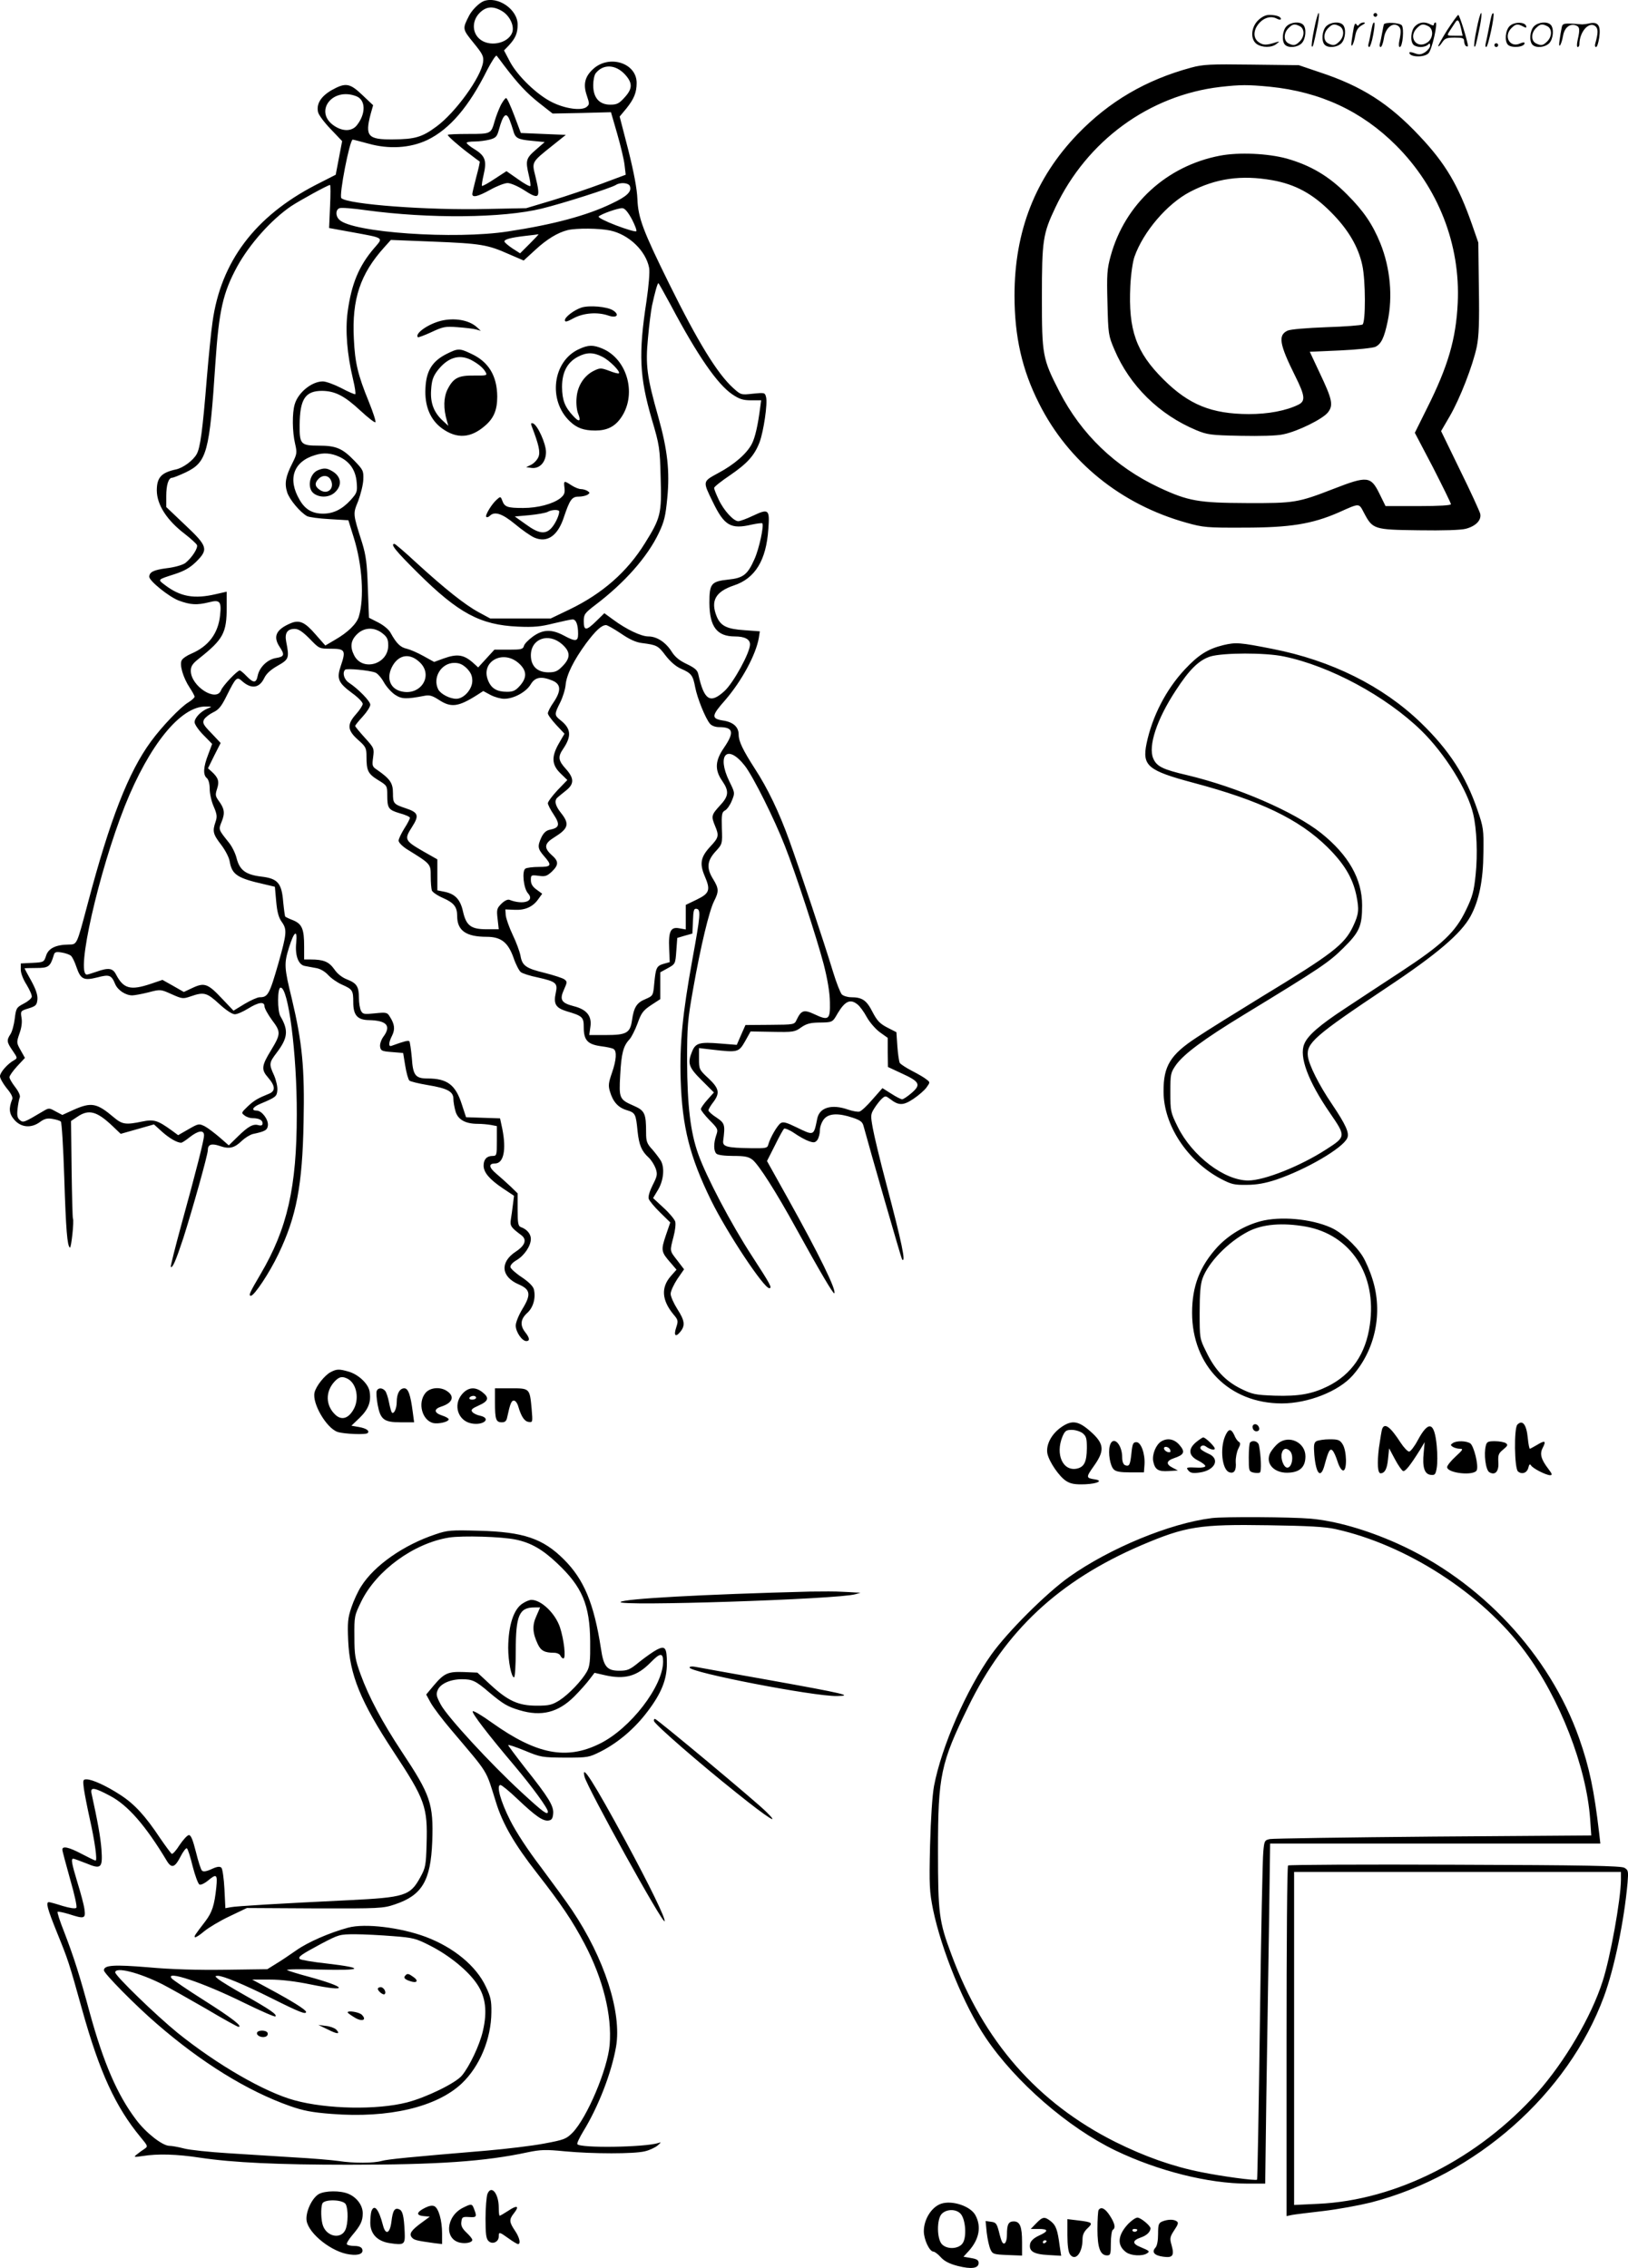 <svg version="1.0" xmlns="http://www.w3.org/2000/svg"
  viewBox="0 0 861.737 1200.549"
 preserveAspectRatio="xMidYMid meet">
<g transform="translate(-1,1200.903) scale(0.1,-0.1)"
fill="#000000" stroke="none">
<path d="M2570 12003 c-23 -9 -60 -45 -76 -75 -37 -72 -37 -72 22 -145 49 -60
55 -72 51 -103 -11 -80 -146 -267 -247 -341 -77 -57 -114 -67 -232 -68 -131
-1 -147 17 -116 135 l13 46 -57 54 c-67 64 -89 67 -164 25 -56 -33 -81 -73
-70 -117 4 -15 34 -55 67 -89 l60 -63 -17 -89 -17 -89 -106 -54 c-321 -166
-502 -406 -546 -725 -8 -55 -21 -188 -30 -295 -23 -284 -35 -371 -54 -405 -19
-34 -72 -73 -110 -81 -78 -17 -101 -43 -101 -112 1 -75 52 -156 149 -230 31
-24 59 -50 63 -57 9 -15 -27 -70 -62 -97 -15 -10 -55 -22 -99 -27 -68 -9 -90
-20 -91 -45 0 -22 104 -106 156 -126 62 -23 96 -25 161 -9 57 15 66 4 58 -69
-10 -96 -61 -164 -152 -203 -22 -9 -46 -25 -51 -35 -13 -23 7 -92 42 -145 14
-21 26 -43 26 -48 0 -5 -15 -19 -33 -30 -43 -26 -141 -129 -198 -207 -119
-162 -217 -413 -334 -856 -60 -225 -56 -218 -102 -219 -68 -1 -107 -20 -119
-59 -11 -34 -13 -35 -73 -38 l-61 -3 0 -33 c0 -19 13 -52 31 -80 16 -27 29
-55 27 -64 -2 -9 -21 -25 -43 -36 -38 -20 -40 -24 -47 -80 -4 -32 -14 -69 -23
-82 -21 -32 -19 -42 12 -87 26 -38 26 -39 8 -50 -35 -19 -75 -65 -75 -85 0
-11 16 -39 35 -63 23 -27 34 -48 30 -58 -20 -50 -17 -78 12 -111 36 -40 89
-44 135 -10 23 17 39 21 66 16 19 -3 39 -9 44 -14 5 -5 13 -137 18 -292 9
-283 16 -366 30 -375 7 -5 23 142 16 154 -2 3 -5 121 -7 261 l-3 255 33 22
c61 42 104 30 188 -50 l42 -40 88 25 88 25 43 -39 c38 -34 79 -58 101 -58 5 0
25 13 46 30 45 35 75 39 75 9 0 -25 -42 -190 -120 -473 -33 -121 -58 -221 -56
-223 9 -9 27 33 66 151 48 150 130 442 130 466 0 31 19 38 63 23 51 -18 78
-11 117 27 17 16 43 32 58 36 66 14 77 21 80 45 4 31 -32 79 -59 79 -31 0 -22
19 19 36 83 35 87 39 90 71 2 18 -6 53 -17 79 -28 61 -27 67 14 121 59 78 63
118 19 193 -16 28 -16 150 1 151 41 4 87 -349 86 -671 0 -385 -50 -605 -192
-846 -57 -97 -65 -114 -51 -114 18 0 99 122 146 221 95 198 127 363 133 700 6
286 -7 418 -62 650 -41 168 -42 186 -15 273 27 86 45 98 38 25 -7 -67 11 -116
44 -123 13 -3 39 -7 59 -11 22 -3 47 -17 65 -36 16 -18 49 -41 74 -52 56 -25
60 -30 60 -94 0 -68 22 -93 83 -94 94 -2 119 -30 77 -87 -12 -16 -20 -40 -18
-53 3 -22 9 -25 62 -29 l60 -5 11 -67 c6 -38 16 -73 22 -79 5 -5 50 -16 98
-24 103 -17 135 -34 135 -73 0 -15 5 -44 11 -65 12 -44 52 -67 117 -67 22 0
54 -3 71 -6 l31 -6 0 -79 c0 -76 -1 -79 -23 -79 -30 0 -47 -18 -47 -51 0 -36
30 -72 101 -120 l60 -40 -6 -47 c-3 -26 -8 -61 -11 -79 -5 -33 1 -42 55 -82
31 -23 22 -54 -28 -87 -86 -56 -79 -134 15 -174 62 -27 66 -54 20 -129 -20
-33 -36 -72 -36 -89 0 -33 33 -82 56 -82 20 0 18 17 -6 47 -28 36 -25 69 10
101 33 29 47 81 36 126 -4 16 -27 39 -64 64 -31 20 -58 45 -60 53 -2 10 11 25
32 37 42 25 76 76 76 113 0 26 -21 51 -52 62 -15 5 -18 20 -18 93 l0 86 -38
37 c-21 20 -55 50 -76 68 -38 32 -41 53 -6 53 46 0 61 72 39 183 l-12 56 -90
3 -90 3 -22 67 c-33 104 -77 138 -181 138 -65 0 -78 16 -84 109 -4 44 -10 84
-13 88 -6 6 -28 0 -94 -24 -18 -7 -16 18 3 55 16 33 13 60 -13 100 -13 22 -19
23 -78 17 -57 -6 -64 -5 -74 13 -6 12 -11 42 -11 67 0 61 -11 79 -62 99 -28
11 -52 30 -69 55 -28 39 -56 51 -125 51 l-34 0 0 69 c0 92 -11 118 -57 138
-21 8 -40 17 -43 20 -2 2 -7 38 -11 79 -8 99 -29 123 -118 133 -80 10 -112 34
-128 95 -6 26 -24 63 -40 83 -58 73 -57 69 -39 114 18 45 14 68 -17 110 -17
24 -18 31 -8 62 13 39 7 59 -28 91 l-20 18 33 67 34 67 -49 52 c-43 44 -48 54
-39 72 6 11 28 28 48 38 30 14 44 31 73 90 48 96 53 101 81 75 49 -43 91 -37
117 17 11 23 34 44 71 65 60 34 62 41 45 127 -9 46 6 68 45 68 20 0 41 -14 79
-52 51 -53 51 -53 113 -53 75 0 80 -9 52 -91 -23 -68 -14 -89 60 -144 31 -22
56 -48 56 -57 0 -8 -16 -33 -35 -54 -49 -55 -47 -85 10 -136 42 -37 45 -44 45
-89 0 -75 8 -91 61 -124 48 -29 49 -31 49 -79 0 -71 6 -79 66 -97 30 -8 54
-19 54 -24 0 -5 -13 -31 -30 -57 -16 -26 -30 -55 -30 -64 0 -10 20 -30 45 -46
126 -78 125 -77 125 -142 0 -33 3 -67 6 -76 4 -9 30 -27 60 -40 57 -25 74 -47
74 -95 0 -77 47 -110 156 -110 76 0 113 -29 142 -110 12 -36 30 -70 39 -77 9
-7 49 -20 89 -28 98 -22 107 -30 96 -81 -13 -59 -1 -80 57 -98 85 -25 91 -31
91 -85 0 -68 20 -90 90 -100 31 -4 61 -10 68 -15 18 -11 15 -58 -9 -127 -18
-52 -20 -67 -10 -99 16 -54 44 -85 90 -98 44 -14 47 -19 56 -112 8 -73 21
-104 59 -139 14 -13 30 -39 37 -58 10 -30 8 -40 -16 -87 -16 -32 -25 -61 -21
-73 3 -10 30 -43 60 -72 l54 -53 -24 -70 c-26 -78 -25 -86 28 -146 l29 -34
-30 -34 c-53 -60 -48 -128 14 -203 24 -28 26 -34 15 -67 -15 -44 -5 -57 21
-25 27 33 24 59 -16 121 -19 30 -35 66 -35 80 0 14 16 49 35 78 l36 52 -36 47
c-41 53 -40 47 -20 125 9 33 13 69 9 81 -4 12 -31 45 -62 73 l-55 51 27 45
c28 48 35 113 15 151 -7 12 -27 39 -45 60 -30 32 -34 44 -34 91 0 100 -7 116
-64 141 -78 34 -80 39 -73 163 6 114 16 154 49 189 11 12 30 50 43 85 19 54
29 68 71 96 l49 32 0 71 0 71 40 22 c40 22 40 23 45 92 l5 68 40 12 40 11 3
67 c2 57 5 67 20 64 22 -5 20 -33 -23 -268 -52 -287 -68 -449 -62 -635 8 -252
48 -409 161 -640 84 -171 279 -465 308 -465 17 0 6 20 -92 171 -109 167 -242
420 -284 539 -41 114 -58 256 -59 490 0 187 3 221 32 384 40 227 85 414 111
465 26 51 25 67 -5 116 -36 58 -33 96 12 146 37 40 37 41 34 124 -2 74 0 85
17 94 11 6 27 29 36 52 17 41 16 42 -14 103 -68 141 -9 199 83 81 44 -57 157
-283 212 -425 56 -141 169 -488 205 -625 20 -78 32 -148 33 -200 2 -94 -6
-101 -84 -64 -54 25 -68 20 -92 -30 -12 -26 -12 -26 -141 -27 l-130 -1 -23
-52 -23 -53 -88 7 c-108 9 -130 3 -148 -41 -26 -63 -20 -84 51 -154 l64 -64
-34 -38 c-19 -21 -35 -44 -35 -50 0 -7 21 -33 46 -59 45 -45 46 -49 35 -80
-14 -42 -14 -82 1 -97 7 -7 42 -12 89 -12 61 0 81 -4 102 -20 33 -26 125 -170
232 -365 126 -229 196 -347 201 -342 14 13 -80 205 -245 501 l-111 199 41 81
c22 45 44 85 49 90 4 4 29 -6 54 -23 26 -18 60 -37 78 -43 26 -9 33 -8 45 7 7
11 13 33 13 51 0 17 9 43 21 58 25 32 77 34 154 8 41 -14 51 -22 57 -47 28
-105 199 -699 203 -703 22 -22 -2 92 -83 398 -33 124 -65 257 -72 297 -12 67
-12 73 8 105 12 19 30 42 40 51 18 16 20 16 44 -2 45 -35 69 -35 123 1 27 18
58 45 69 60 20 28 20 28 0 43 -10 9 -45 29 -76 45 -31 16 -60 35 -65 42 -4 7
-10 47 -13 88 l-5 75 -49 25 c-40 21 -54 37 -78 83 -31 61 -54 77 -113 77 -18
0 -41 7 -49 15 -8 9 -29 62 -46 118 -48 158 -178 547 -232 697 -54 150 -115
277 -183 381 -63 98 -85 144 -85 179 0 41 -29 67 -84 75 -62 10 -60 26 12 107
88 102 164 242 179 332 l5 33 -81 6 c-93 6 -126 22 -147 72 -34 83 -7 132 91
165 112 37 171 133 182 298 8 105 2 110 -81 71 -33 -16 -69 -29 -78 -29 -25 0
-78 58 -104 115 -13 27 -24 55 -24 61 0 6 38 36 84 67 92 63 130 105 157 176
21 57 43 205 34 238 -6 24 -8 24 -69 18 -63 -7 -64 -7 -105 30 -84 76 -187
244 -340 554 -137 278 -163 346 -167 446 -2 53 -18 139 -48 259 l-46 178 35
42 c41 51 55 85 55 136 0 107 -148 152 -232 72 -42 -39 -52 -80 -32 -138 15
-45 15 -48 -2 -62 -28 -20 -111 -9 -180 25 -79 38 -183 138 -224 214 l-32 61
25 26 c36 39 47 65 47 111 0 80 -104 152 -180 124z m98 -53 c41 -25 66 -79 53
-114 -23 -59 -125 -78 -175 -31 -38 35 -37 96 3 136 35 35 72 37 119 9z m12
-290 c73 -96 118 -144 185 -197 l70 -55 155 3 154 4 33 -114 c18 -63 36 -137
39 -166 l6 -51 -126 -47 c-70 -26 -188 -66 -264 -89 l-137 -41 -205 -4 c-313
-8 -737 24 -773 57 -14 12 44 310 60 310 4 0 41 -10 82 -21 110 -31 222 -24
313 19 118 57 220 176 317 371 24 46 46 80 50 75 4 -5 23 -29 41 -54z m638
-45 c41 -45 41 -75 -2 -122 -29 -32 -40 -38 -76 -38 -58 0 -90 37 -90 103 0
26 6 54 13 63 39 50 105 48 155 -6z m-1423 -115 c51 -19 53 -92 4 -154 -26
-33 -74 -34 -120 -3 -109 73 -12 206 116 157z m1449 -476 c11 -29 -14 -54 -97
-93 -130 -63 -310 -111 -547 -147 -281 -44 -827 -6 -894 62 -21 20 -20 53 1
61 9 4 73 -1 142 -11 332 -45 721 -42 929 9 111 27 367 109 392 125 23 15 67
12 74 -6z m-1587 -108 l-5 -114 121 -22 c174 -32 167 -27 118 -84 -81 -94
-121 -190 -141 -339 -13 -98 -3 -223 29 -357 10 -41 15 -76 11 -78 -3 -1 -37
13 -74 33 -37 19 -81 35 -97 35 -59 0 -131 -59 -149 -121 -14 -46 -13 -146 2
-209 11 -48 10 -54 -15 -104 -35 -69 -42 -106 -27 -153 12 -38 68 -105 105
-126 11 -6 65 -13 120 -16 l99 -6 28 -90 c46 -146 57 -323 27 -421 -12 -38
-58 -83 -126 -122 l-51 -30 -52 59 c-56 65 -85 78 -131 59 -78 -33 -95 -70
-59 -125 28 -42 25 -52 -18 -59 -46 -7 -89 -49 -98 -94 -8 -40 -22 -40 -59 -2
-16 17 -32 30 -36 30 -13 0 -90 -81 -99 -105 -25 -65 -160 22 -160 103 0 24 9
38 42 64 130 103 148 136 148 274 l0 81 -57 -13 c-115 -27 -189 -14 -271 49
-38 29 -40 27 53 57 52 17 81 34 113 65 66 66 62 82 -58 195 l-100 95 0 58 c0
59 12 97 31 97 6 0 39 13 73 29 111 54 125 103 156 576 19 282 40 374 116 514
66 119 179 246 284 318 45 30 196 113 207 113 3 0 3 -51 0 -114z m1598 -68
c16 -31 27 -60 23 -63 -4 -4 -52 10 -107 31 -55 21 -97 42 -92 47 14 14 106
46 126 44 13 -1 30 -22 50 -59z m-116 -59 c100 -21 190 -108 207 -198 4 -21
-2 -94 -14 -176 -43 -280 -37 -401 28 -625 41 -138 43 -153 47 -310 6 -190 0
-213 -83 -346 -94 -152 -225 -267 -399 -351 l-100 -48 -160 0 -160 0 -61 33
c-74 40 -180 125 -329 261 -60 56 -113 101 -117 101 -24 0 6 -37 125 -155 214
-212 329 -274 528 -283 85 -4 121 0 189 17 46 11 91 21 101 21 18 0 29 -27 29
-77 0 -40 -13 -42 -76 -8 -64 34 -110 33 -164 -6 -23 -17 -45 -39 -47 -50 -5
-17 -15 -19 -81 -19 l-75 0 -43 -47 -43 -47 -23 21 c-52 47 -86 53 -161 26
l-49 -18 -56 31 c-32 18 -72 35 -89 39 -33 7 -54 27 -85 83 -9 18 -37 41 -66
56 l-49 25 -6 158 c-4 130 -10 172 -30 238 -50 157 -49 153 -21 222 13 35 26
86 27 113 2 47 -1 52 -48 101 -63 65 -96 79 -188 79 -95 0 -102 8 -101 109 1
138 30 181 119 181 69 -1 118 -26 203 -105 40 -37 76 -65 79 -61 4 3 -12 52
-35 109 -58 142 -73 205 -79 332 -11 211 34 344 161 485 l35 39 224 -9 c251
-10 288 -16 400 -66 l79 -34 60 55 c61 57 120 93 173 106 46 11 168 10 224 -2z
m-425 -70 l-51 -51 -42 27 c-22 15 -41 31 -41 36 0 11 32 20 108 29 37 4 69 8
72 9 3 0 -18 -22 -46 -50z m747 -326 c142 -268 248 -420 326 -472 37 -25 57
-31 99 -31 l53 0 -5 -37 c-12 -94 -27 -160 -44 -193 -26 -51 -93 -110 -178
-155 -84 -46 -83 -42 -29 -153 61 -126 95 -146 206 -120 28 6 53 9 56 7 10
-11 -17 -137 -42 -191 -36 -81 -59 -99 -138 -107 -91 -10 -100 -21 -100 -124
1 -126 40 -177 135 -177 52 0 80 -15 80 -42 0 -44 -87 -202 -134 -246 -77 -71
-109 -51 -140 89 -4 20 -19 33 -61 53 -38 18 -62 37 -80 66 -31 49 -78 80
-123 80 -38 0 -116 37 -185 88 l-48 35 -43 -42 c-53 -52 -66 -52 -66 -1 0 37
4 43 63 88 154 117 274 253 334 379 29 61 36 90 45 185 14 143 1 257 -47 428
-61 215 -69 276 -55 420 6 69 16 145 21 170 15 69 29 120 34 120 2 0 31 -53
66 -117z m-1755 -802 c55 -25 87 -71 92 -136 4 -49 2 -55 -32 -93 -45 -49 -91
-72 -146 -72 -56 0 -95 22 -124 73 -65 110 -33 203 82 237 44 14 85 11 128 -9z
m1490 -935 c45 -31 79 -47 112 -51 79 -10 86 -14 125 -66 25 -32 54 -58 82
-70 55 -24 63 -35 75 -99 11 -57 54 -164 78 -192 9 -11 29 -18 48 -18 76 0 82
-27 27 -108 -48 -69 -51 -118 -10 -177 37 -54 35 -80 -13 -131 -45 -49 -46
-56 -25 -107 22 -52 19 -62 -25 -109 -51 -55 -58 -90 -30 -156 32 -74 26 -92
-42 -125 l-58 -28 0 -65 0 -65 -34 6 c-46 9 -58 -15 -54 -108 l3 -71 -32 -9
c-38 -11 -42 -21 -50 -105 -6 -64 -6 -64 -47 -82 -46 -19 -61 -43 -71 -114
-10 -65 -29 -76 -138 -76 l-88 0 6 43 c9 58 -20 93 -89 110 -65 17 -75 34 -51
87 18 40 18 43 2 55 -10 7 -57 22 -104 34 -99 24 -119 38 -128 91 -4 21 -22
71 -41 110 -19 40 -35 86 -37 104 l-2 31 48 -2 c56 -3 97 15 126 56 l21 29
-30 22 c-21 15 -30 30 -30 50 0 27 1 28 41 23 34 -5 44 -2 70 22 37 36 37 55
-1 88 -42 38 -39 61 13 93 76 47 83 71 37 129 -32 40 -38 68 -17 84 6 6 27 22
45 37 42 34 41 64 -3 113 -40 44 -43 64 -14 106 46 68 42 108 -16 153 -31 25
-31 31 0 92 14 28 27 70 29 94 5 54 43 130 108 219 51 68 82 97 106 97 7 0 42
-20 78 -44z m-1261 0 c24 -19 30 -31 30 -64 0 -99 -135 -139 -180 -53 -23 45
-19 79 14 112 38 38 92 40 136 5z m950 -57 c45 -40 46 -72 3 -116 -26 -27 -39
-33 -75 -33 -59 0 -93 33 -93 90 0 88 93 122 165 59z m-753 -96 c75 -71 3
-181 -101 -153 -60 16 -78 76 -41 138 35 57 91 64 142 15z m523 -4 c44 -39 46
-76 7 -120 -23 -26 -36 -32 -68 -32 -53 0 -83 17 -100 59 -42 99 76 167 161
93z m-274 -28 c21 -22 29 -39 29 -66 0 -45 -45 -95 -85 -95 -34 0 -82 25 -95
49 -32 62 15 141 85 141 27 0 44 -8 66 -29z m-485 -22 c12 -4 32 -27 45 -50
13 -24 40 -54 59 -67 36 -24 59 -25 158 -6 26 5 41 0 74 -21 65 -43 103 -39
205 26 l31 20 39 -21 c21 -11 53 -20 72 -20 51 0 116 36 140 76 23 39 56 45
116 20 45 -19 46 -54 5 -115 -17 -24 -30 -50 -30 -58 0 -8 20 -35 44 -61 l44
-47 -29 -50 c-41 -71 -39 -114 7 -159 l37 -36 -52 -54 c-28 -30 -51 -61 -51
-69 0 -7 14 -35 31 -60 35 -53 30 -70 -20 -80 -20 -4 -33 -16 -45 -40 -22 -48
-20 -61 14 -100 43 -49 39 -57 -27 -57 -32 0 -64 -4 -72 -9 -19 -12 -10 -105
14 -131 37 -41 -24 -63 -99 -34 -9 3 -26 -5 -42 -21 -24 -24 -26 -31 -20 -81
l6 -54 -64 0 c-83 0 -108 19 -125 93 -14 64 -41 93 -96 105 l-40 8 0 82 0 82
-74 42 c-99 57 -102 64 -61 128 40 62 35 78 -31 100 -66 22 -69 26 -69 81 0
53 -15 75 -84 123 -26 17 -27 22 -21 66 6 47 6 49 -44 104 -28 31 -51 59 -51
62 0 4 18 26 40 50 22 24 40 52 40 63 0 18 -63 83 -113 116 -26 17 -36 53 -20
69 9 8 127 -3 159 -15z m-886 -190 c-37 -15 -70 -50 -70 -73 0 -11 21 -42 47
-68 l46 -47 -21 -56 c-26 -67 -28 -108 -7 -125 9 -8 15 -30 15 -57 0 -24 9
-66 21 -93 18 -41 19 -55 10 -81 -17 -50 -14 -65 29 -121 23 -30 43 -69 46
-90 12 -69 41 -88 184 -120 l55 -13 7 -78 c5 -56 13 -86 30 -109 28 -40 26
-60 -18 -217 -48 -167 -56 -181 -100 -181 -11 0 -47 -16 -79 -35 l-59 -36 -61
64 c-74 79 -93 86 -155 57 l-47 -22 -56 32 -57 32 -62 -21 c-107 -36 -144 -26
-183 48 -18 36 -40 39 -105 16 -23 -8 -46 -15 -50 -15 -61 0 62 542 201 893
129 323 296 529 429 526 33 0 34 -1 10 -10z m-725 -1309 c8 -6 21 -34 30 -61
22 -64 38 -72 110 -54 64 17 75 13 95 -36 14 -32 55 -59 90 -59 11 0 50 7 86
16 64 17 65 16 123 -10 56 -25 60 -25 101 -11 69 24 85 20 150 -40 37 -34 69
-55 83 -55 13 0 44 14 70 30 55 34 87 39 87 12 0 -10 18 -43 40 -73 47 -62 47
-73 -5 -159 -51 -83 -53 -103 -16 -145 39 -45 40 -72 4 -86 -59 -24 -78 -35
-112 -67 -34 -33 -35 -34 -16 -48 10 -8 29 -14 41 -14 34 0 54 -10 54 -27 0
-11 -7 -14 -22 -10 -28 8 -54 -6 -110 -61 l-47 -46 -48 42 c-27 23 -62 50 -79
59 -31 15 -33 15 -87 -16 l-54 -31 -34 25 c-75 54 -94 60 -157 47 -86 -18
-105 -15 -148 21 -92 78 -120 83 -215 41 l-59 -27 -36 19 c-34 19 -35 19 -67
0 -101 -60 -104 -61 -122 -46 -13 11 -16 24 -12 60 3 25 8 52 12 61 3 9 -7 31
-25 54 -16 21 -30 44 -30 52 0 7 18 33 41 58 l41 44 -23 41 c-22 39 -22 41 -6
88 11 30 15 60 11 83 -6 36 -5 37 37 50 39 12 44 18 47 47 2 23 -7 52 -32 98
-20 35 -36 66 -36 67 0 1 28 2 62 2 65 0 74 6 93 69 4 15 12 18 41 13 20 -3
42 -11 49 -17z m4164 -258 c12 -9 34 -39 49 -67 15 -27 46 -63 69 -80 l42 -30
0 -77 1 -77 75 -35 c94 -43 101 -59 50 -103 -21 -18 -43 -33 -50 -33 -6 0 -32
13 -58 30 l-46 29 -52 -59 c-28 -33 -59 -62 -69 -65 -9 -3 -36 2 -60 10 -87
31 -152 12 -164 -47 -19 -93 -16 -92 -111 -46 -51 25 -69 30 -82 22 -18 -11
-56 -77 -66 -113 -5 -20 -11 -21 -94 -20 -125 2 -149 8 -145 39 11 85 9 93
-35 123 -24 15 -43 33 -43 38 0 6 11 25 25 43 37 49 32 73 -25 127 -49 45 -50
49 -50 103 l0 57 68 -8 c138 -16 142 -15 176 44 l29 52 116 -2 c109 -2 118 -1
151 23 27 19 48 25 90 26 78 1 76 0 104 49 39 65 67 78 105 47z M2661 11453
c-10 -21 -25 -58 -32 -83 -20 -70 -19 -70 -140 -70 -60 0 -109 -2 -109 -5 0
-7 60 -60 118 -103 26 -20 49 -37 51 -38 2 -2 -6 -38 -18 -82 -11 -43 -21 -84
-21 -90 0 -21 31 -13 96 23 34 19 75 35 91 35 15 0 53 -16 83 -35 86 -56 93
-48 64 71 -19 76 -22 73 91 163 l70 56 -119 5 -119 5 -35 93 c-19 50 -38 92
-43 92 -5 0 -17 -17 -28 -37z m47 -80 c6 -16 14 -39 18 -53 11 -42 23 -49 96
-56 l71 -7 -47 -41 c-52 -45 -55 -57 -37 -134 7 -29 11 -55 8 -58 -3 -3 -33
13 -66 37 l-60 42 -63 -41 c-34 -23 -64 -39 -67 -37 -2 3 2 29 9 59 17 73 9
99 -45 133 -25 15 -45 31 -45 36 0 4 19 7 43 7 23 0 59 5 79 10 33 9 39 16 49
53 22 81 39 96 57 50z M3088 10381 c-39 -13 -88 -50 -88 -67 0 -11 11 -9 47
11 53 28 126 33 182 14 45 -16 63 3 26 27 -31 20 -125 28 -167 15z M2345
10311 c-69 -17 -141 -68 -123 -87 3 -2 35 10 72 27 62 29 73 31 139 26 40 -3
83 -8 97 -12 l25 -7 -23 21 c-41 36 -117 49 -187 32z M3075 10161 c-140 -63
-166 -272 -48 -383 37 -35 73 -48 134 -48 60 0 100 19 132 62 91 122 41 315
-95 372 -48 20 -74 20 -123 -3z m124 -41 c38 -19 96 -78 87 -87 -3 -3 -26 3
-51 13 -43 16 -49 16 -80 1 -52 -25 -88 -79 -93 -143 -3 -31 1 -67 8 -84 17
-42 6 -48 -25 -14 -46 49 -59 85 -60 154 0 78 27 130 83 160 47 25 83 25 131
0z M2373 10135 c-75 -38 -107 -89 -111 -181 -5 -94 25 -167 88 -213 78 -56
151 -52 227 14 47 40 65 84 65 155 -1 110 -46 184 -137 226 -63 30 -70 30
-132 -1z m130 -31 c38 -20 66 -43 78 -66 9 -16 4 -18 -61 -17 -83 1 -110 -12
-141 -73 -21 -42 -23 -102 -3 -168 l7 -25 -27 25 c-49 44 -69 95 -64 165 3 49
10 70 32 100 54 71 115 91 179 59z M2824 9754 c38 -99 47 -138 36 -164 -6 -15
-23 -33 -38 -41 l-27 -13 29 -4 c43 -5 76 31 76 84 0 45 -45 144 -69 152 -10
3 -12 0 -7 -14z M2998 9426 c3 -27 -1 -37 -23 -55 -40 -30 -118 -51 -196 -51
-82 0 -98 5 -110 38 -9 24 -10 24 -30 6 -27 -24 -63 -84 -55 -91 3 -4 12 -1
18 5 26 26 66 13 135 -44 37 -31 83 -63 102 -71 68 -29 124 10 156 109 31 92
42 108 78 108 17 0 39 5 47 10 13 9 13 11 0 20 -8 5 -24 10 -35 10 -11 0 -33
9 -50 20 -40 26 -42 26 -37 -14z m-28 -125 c0 -21 -22 -67 -42 -88 -32 -34
-67 -29 -134 20 l-59 42 78 7 c42 4 85 12 95 17 22 13 62 14 62 2z M1693 9520
c-46 -19 -59 -97 -21 -124 34 -24 85 -20 113 9 39 38 30 86 -22 113 -25 14
-40 14 -70 2z m67 -50 c24 -45 -15 -82 -56 -55 -28 18 -30 37 -8 59 21 22 51
20 64 -4z M6966 11854 c-10 -47 -15 -88 -12 -91 5 -6 9 7 30 110 7 37 10 67 6
67 -4 0 -15 -39 -24 -86z M7280 11930 c0 -5 5 -10 10 -10 6 0 10 5 10 10 0 6
-4 10 -10 10 -5 0 -10 -4 -10 -10z M7826 11854 c-10 -47 -15 -88 -12 -91 5 -6
9 7 30 110 7 37 10 67 6 67 -4 0 -15 -39 -24 -86z M7906 11929 c-3 -8 -10 -41
-16 -74 -6 -33 -14 -68 -16 -77 -3 -10 -1 -18 3 -18 10 0 46 171 38 178 -2 3
-7 -1 -9 -9z M6669 11901 c-38 -38 -41 -101 -7 -125 29 -20 79 -20 104 0 18
14 18 15 1 10 -53 -17 -69 -17 -92 -2 -69 45 21 166 94 126 12 -6 21 -7 21 -1
0 12 -25 21 -62 21 -19 0 -39 -10 -59 -29z M7670 11849 c-28 -45 -49 -83 -47
-85 2 -3 12 7 21 21 14 21 24 25 66 25 43 0 50 -3 50 -19 0 -11 5 -23 10 -26
6 -3 10 -3 10 1 0 20 -44 164 -51 164 -4 0 -30 -37 -59 -81z m75 4 l7 -33 -42
0 c-42 0 -42 0 -28 23 8 12 21 32 29 44 15 25 22 18 34 -34z M6820 11870 c-22
-22 -27 -79 -8 -98 19 -19 66 -14 88 8 22 22 27 79 8 98 -19 19 -66 14 -88 -8z
m71 0 c25 -14 25 -54 -1 -80 -23 -23 -33 -24 -61 -10 -25 14 -25 54 1 80 23
23 33 24 61 10z M7030 11870 c-22 -22 -27 -79 -8 -98 19 -19 66 -14 88 8 22
22 27 79 8 98 -19 19 -66 14 -88 -8z m71 0 c25 -14 25 -54 -1 -80 -23 -23 -33
-24 -61 -10 -25 14 -25 54 1 80 23 23 33 24 61 10z M7176 11864 c-3 -16 -8
-47 -11 -69 -8 -51 10 -26 19 27 5 27 15 42 34 53 18 10 22 14 10 15 -9 0 -20
-5 -24 -11 -5 -8 -9 -8 -14 1 -5 8 -10 3 -14 -16z M7277 11883 c-2 -4 -7 -26
-11 -48 -4 -22 -9 -48 -12 -57 -3 -10 -1 -18 4 -18 4 0 14 28 20 62 11 58 10
81 -1 61z M7335 11880 c-1 -3 -5 -23 -9 -45 -4 -22 -9 -48 -12 -57 -3 -10 -1
-18 4 -18 5 0 13 20 17 45 7 53 44 87 74 68 17 -11 19 -28 8 -80 -4 -18 -3
-33 2 -33 16 0 24 99 11 115 -12 14 -87 18 -95 5z M7500 11870 c-22 -22 -27
-79 -8 -98 7 -7 24 -12 38 -12 14 0 31 5 38 12 9 9 12 8 12 -5 0 -9 -12 -24
-26 -34 -21 -13 -32 -15 -55 -6 -16 6 -29 8 -29 3 0 -24 81 -27 102 -2 18 19
50 162 37 162 -5 0 -9 -5 -9 -10 0 -7 -6 -7 -19 0 -30 16 -59 12 -81 -10z m71
0 c29 -16 25 -65 -6 -86 -56 -37 -103 28 -55 76 23 23 33 24 61 10z M8001
11871 c-23 -23 -28 -80 -9 -99 19 -19 88 -13 88 9 0 5 -11 4 -24 -2 -54 -25
-89 38 -46 81 23 23 33 24 62 9 16 -9 19 -8 16 3 -8 22 -64 22 -87 -1z M8130
11870 c-22 -22 -27 -79 -8 -98 19 -19 66 -14 88 8 22 22 27 79 8 98 -19 19
-66 14 -88 -8z m71 0 c25 -14 25 -54 -1 -80 -23 -23 -33 -24 -61 -10 -25 14
-25 54 1 80 23 23 33 24 61 10z M8276 11861 c-3 -14 -8 -44 -11 -66 -8 -51 10
-26 19 27 8 41 35 63 66 53 22 -7 24 -21 11 -77 -5 -22 -5 -38 0 -38 5 0 9 6
9 13 0 68 51 125 85 97 15 -13 15 -35 -1 -92 -3 -10 -1 -18 4 -18 6 0 13 23
17 50 9 63 -5 84 -49 76 -17 -4 -35 -6 -41 -6 -101 8 -104 7 -109 -19z M7920
11770 c0 -5 5 -10 10 -10 6 0 10 5 10 10 0 6 -4 10 -10 10 -5 0 -10 -4 -10
-10z M6315 11651 c-240 -65 -434 -179 -601 -352 -224 -233 -334 -514 -334
-854 0 -218 40 -394 130 -572 155 -309 435 -535 780 -631 89 -25 108 -27 305
-26 243 0 360 19 500 80 114 51 107 51 135 -2 46 -87 52 -89 289 -92 132 -2
224 1 250 8 53 14 84 46 76 80 -4 14 -51 118 -107 231 l-100 206 46 79 c54 93
122 268 143 368 11 55 14 127 11 311 l-3 240 -33 95 c-73 208 -140 323 -278
469 -161 172 -306 264 -527 337 l-112 38 -250 3 c-220 3 -258 1 -320 -16z
m416 -101 c268 -27 487 -129 669 -311 223 -223 341 -525 326 -834 -9 -190 -51
-335 -163 -558 l-64 -129 96 -183 c52 -102 95 -189 95 -195 0 -6 -60 -10 -173
-10 l-173 0 -32 65 c-46 94 -64 96 -244 26 -188 -73 -207 -76 -458 -75 -256 1
-310 10 -466 83 -231 109 -410 281 -526 506 -90 176 -93 193 -93 500 0 301 5
336 71 475 167 354 497 595 874 639 107 12 145 12 261 1z M6468 11185 c-283
-54 -504 -257 -579 -531 -19 -69 -21 -97 -17 -248 4 -166 5 -173 37 -248 81
-191 237 -344 433 -426 58 -24 77 -27 234 -30 106 -2 193 0 227 8 75 15 209
81 236 116 30 38 23 69 -44 210 l-52 111 161 7 c88 4 172 13 186 19 31 15 47
48 65 134 28 132 14 283 -38 413 -42 103 -89 172 -177 260 -96 97 -193 154
-320 190 -100 27 -252 34 -352 15z m277 -130 c122 -22 214 -72 310 -169 91
-91 145 -183 166 -281 18 -83 18 -303 1 -314 -7 -4 -93 -11 -191 -14 -105 -4
-189 -11 -205 -18 -52 -24 -45 -70 40 -241 52 -104 55 -132 17 -151 -65 -32
-159 -50 -263 -50 -197 1 -316 49 -451 183 -146 145 -187 262 -176 495 3 62
13 130 22 155 47 133 173 280 293 343 138 72 272 91 437 62z M6485 8594 c-81
-20 -131 -51 -203 -128 -100 -107 -173 -249 -203 -393 -24 -118 6 -143 249
-208 350 -93 558 -192 708 -340 88 -87 133 -161 153 -253 16 -78 14 -101 -17
-167 -46 -97 -111 -146 -483 -372 -135 -83 -290 -179 -345 -216 -139 -91 -176
-151 -175 -286 0 -176 124 -366 301 -461 59 -31 73 -34 140 -33 53 0 99 9 154
27 160 54 353 167 377 220 13 27 -7 71 -81 181 -68 100 -121 206 -127 252 -9
70 35 109 417 364 265 176 394 286 444 378 45 83 67 190 68 336 2 122 0 135
-31 225 -62 182 -151 319 -300 463 -202 195 -474 330 -785 391 -172 34 -194
36 -261 20z m321 -60 c243 -50 540 -210 727 -392 125 -122 246 -316 275 -442
19 -80 24 -213 13 -320 -9 -89 -17 -118 -51 -188 -56 -117 -124 -182 -345
-327 -99 -65 -232 -152 -295 -194 -134 -88 -198 -143 -216 -188 -29 -67 21
-199 136 -366 85 -124 85 -125 -21 -193 -136 -88 -327 -164 -412 -164 -126 0
-297 130 -373 284 -38 77 -39 83 -39 182 0 98 1 104 30 146 42 58 145 135 360
266 407 248 448 276 525 352 86 85 100 116 100 227 0 139 -72 266 -217 382
-144 114 -442 243 -710 307 -129 30 -161 46 -179 89 -27 65 19 206 119 358 73
113 124 162 184 181 67 20 291 21 389 0z M6681 5544 c-85 -23 -167 -72 -227
-136 -93 -102 -134 -207 -134 -348 0 -281 197 -480 475 -480 139 0 301 64 375
148 120 136 161 333 105 509 -13 43 -37 98 -53 123 -38 60 -113 127 -168 151
-105 47 -269 61 -373 33z m241 -28 c238 -43 377 -255 339 -519 -21 -154 -96
-263 -222 -326 -83 -41 -153 -54 -283 -50 -102 4 -117 7 -178 37 -81 40 -138
100 -184 197 -34 68 -34 71 -34 206 0 97 4 149 15 180 31 86 135 193 242 249
76 39 180 48 305 26z M1759 4745 c-31 -17 -76 -73 -84 -107 -14 -57 63 -189
122 -209 34 -11 150 -16 159 -6 12 12 -7 25 -46 32 l-40 7 44 42 c47 46 62 86
52 141 -8 41 -61 90 -113 104 -49 14 -62 13 -94 -4z m92 -35 c48 -26 63 -110
28 -166 -27 -45 -62 -54 -94 -24 -52 49 -54 123 -3 177 24 25 40 28 69 13z
M2004 4646 c-3 -8 -1 -40 5 -73 15 -79 33 -93 123 -93 l70 0 -7 53 c-12 93
-24 127 -45 127 -24 0 -40 -28 -40 -72 0 -35 -15 -67 -26 -56 -3 4 -10 28 -15
54 -5 26 -14 53 -20 60 -15 18 -38 18 -45 0z M2261 4634 c-41 -52 -17 -143 42
-158 27 -6 82 6 82 20 0 5 -16 14 -35 20 -43 14 -45 34 -5 47 60 19 73 53 33
81 -36 26 -93 21 -117 -10z M2455 4628 c-48 -57 -20 -141 51 -154 64 -12 107
27 45 41 -16 3 -35 12 -41 20 -9 11 -2 18 34 34 52 23 57 41 20 70 -39 31 -77
27 -109 -11z m75 -18 c0 -5 -9 -10 -21 -10 -11 0 -17 5 -14 10 3 6 13 10 21
10 8 0 14 -4 14 -10z M2630 4586 c0 -90 5 -106 36 -106 18 0 25 7 29 28 15 70
22 87 35 87 8 0 18 -13 23 -30 16 -55 33 -80 55 -83 22 -3 22 -2 16 70 -10
108 -10 108 -109 108 l-85 0 0 -74z M5623 4451 c-49 -36 -77 -91 -69 -136 9
-44 63 -123 100 -146 24 -15 46 -19 101 -17 65 3 96 19 50 26 -47 7 -47 11 -6
69 56 78 56 114 -1 170 -76 72 -112 80 -175 34z m118 -29 c19 -16 22 -28 22
-79 -1 -73 -14 -99 -52 -108 -75 -16 -116 75 -77 170 13 30 20 35 49 35 19 0
45 -8 58 -18z M8042 4468 c-19 -19 -16 -232 3 -248 21 -18 48 -8 55 20 4 17 8
21 14 12 9 -16 80 -52 101 -52 13 0 11 7 -9 33 -39 51 -47 80 -30 112 19 37
12 41 -29 16 -19 -11 -37 -21 -39 -21 -3 0 -8 25 -11 56 -7 73 -28 99 -55 72z
M6640 4456 c0 -18 16 -29 30 -21 13 8 1 35 -16 35 -8 0 -14 -6 -14 -14z M7326
4445 c-3 -8 -10 -53 -17 -100 -10 -82 -7 -135 9 -135 22 1 34 23 39 74 l6 58
31 -58 c17 -32 36 -59 43 -62 12 -3 38 30 90 113 l24 40 -5 -55 c-8 -77 4
-114 36 -118 23 -3 27 1 33 37 4 23 4 74 0 116 -12 128 -43 137 -101 29 -17
-32 -38 -59 -45 -59 -8 0 -28 21 -45 47 -55 85 -85 107 -98 73z M6494 4405
c-27 -66 -15 -175 22 -189 26 -10 39 9 35 53 -1 22 5 53 13 70 13 24 13 32 3
38 -7 4 -18 20 -24 36 -17 36 -31 34 -49 -8z M6340 4374 c-43 -37 -38 -72 13
-97 20 -10 37 -23 37 -29 0 -5 -17 -9 -37 -8 -64 3 -67 2 -52 -16 10 -12 24
-15 58 -10 83 11 112 73 47 100 -18 8 -36 19 -40 24 -9 15 12 26 27 14 20 -15
47 -22 47 -11 0 11 -49 59 -61 59 -4 0 -22 -12 -39 -26z M6157 4379 c-28 -17
-49 -68 -43 -104 9 -45 26 -57 83 -53 l48 3 -27 14 c-38 19 -35 37 6 51 54 18
61 33 30 69 -27 32 -63 40 -97 20z m47 -45 c4 -11 1 -14 -11 -12 -9 2 -18 9
-21 16 -6 18 25 15 32 -4z M6776 4369 c-14 -11 -33 -34 -42 -50 -30 -59 24
-114 106 -105 54 5 80 33 80 86 0 73 -86 115 -144 69z m62 -41 c22 -22 12 -88
-14 -88 -19 0 -37 48 -29 77 6 25 24 30 43 11z M6978 4380 c-13 -8 -15 -21
-11 -72 9 -103 34 -129 54 -55 20 75 29 91 42 78 7 -6 19 -33 27 -59 9 -28 21
-47 30 -47 21 0 19 106 -4 140 -14 22 -24 25 -69 25 -28 0 -59 -5 -69 -10z
M5884 4354 c-9 -37 2 -104 21 -123 11 -12 35 -16 88 -16 l72 0 3 40 c4 58 -18
120 -43 120 -17 0 -21 -9 -26 -58 -7 -64 -11 -72 -34 -64 -9 4 -15 19 -15 41
0 73 -51 120 -66 60z M6627 4373 c-4 -3 -7 -39 -7 -79 0 -70 1 -74 24 -80 14
-3 29 -3 35 0 9 6 6 89 -5 144 -4 21 -32 30 -47 15z M7700 4370 c-13 -9 -13
-11 0 -20 8 -5 25 -10 37 -10 20 0 17 -5 -22 -41 -25 -23 -45 -48 -45 -56 0
-33 145 -48 157 -16 10 25 -15 126 -34 141 -20 14 -72 16 -93 2z M7875 4357
c-12 -45 -1 -129 18 -141 31 -19 52 4 48 54 -2 37 1 46 26 66 24 20 26 25 13
34 -8 5 -34 10 -57 10 -36 0 -43 -3 -48 -23z M6425 3973 c-221 -27 -540 -159
-755 -311 -121 -86 -326 -290 -413 -412 -133 -188 -263 -486 -303 -695 -9 -49
-17 -170 -21 -315 -5 -214 -3 -244 16 -340 45 -216 165 -509 278 -677 158
-235 437 -477 688 -598 225 -108 492 -175 698 -175 l94 0 6 458 c4 251 10 656
14 900 l6 442 874 0 874 0 -6 53 c-27 231 -52 350 -106 504 -157 445 -522 835
-966 1033 -162 72 -323 118 -456 130 -105 9 -456 11 -522 3z m653 -58 c377
-83 776 -341 1003 -647 186 -250 326 -611 346 -888 l6 -87 -836 -6 c-460 -4
-849 -10 -865 -13 -28 -6 -30 -9 -35 -67 -4 -34 -12 -438 -18 -897 -6 -459
-13 -837 -15 -839 -6 -7 -190 18 -297 40 -151 30 -299 83 -452 159 -413 207
-699 533 -869 993 -66 176 -71 217 -71 552 0 393 14 461 160 759 196 403 481
668 916 855 235 100 306 112 674 106 209 -3 298 -8 353 -20z M2315 3887 c-168
-56 -323 -164 -393 -275 -17 -26 -40 -76 -52 -112 -19 -56 -21 -80 -17 -175 8
-182 65 -322 239 -587 169 -256 182 -294 176 -491 -3 -113 -6 -126 -33 -175
-54 -99 -81 -107 -385 -122 -352 -17 -592 -31 -620 -37 l-27 -5 -5 102 c-3 55
-10 106 -16 112 -8 8 -22 7 -52 -7 -28 -13 -44 -15 -51 -8 -6 6 -20 50 -32 99
-16 63 -26 89 -37 89 -8 0 -30 -24 -49 -52 -18 -29 -37 -50 -42 -47 -5 3 -32
40 -61 82 -79 119 -136 181 -210 229 -75 49 -150 83 -180 83 -19 0 -20 -4 -14
-50 4 -28 18 -99 31 -158 27 -120 41 -222 31 -222 -4 0 -37 16 -73 35 -68 36
-103 44 -103 23 0 -7 19 -77 41 -156 24 -83 38 -147 33 -152 -6 -6 -36 -1 -73
10 -34 11 -67 20 -72 20 -18 0 -8 -35 42 -159 60 -148 63 -156 134 -411 92
-330 176 -513 309 -674 39 -47 40 -49 21 -62 -11 -7 -29 -20 -40 -29 -19 -15
-17 -16 30 -9 80 13 182 10 305 -9 175 -26 411 -37 783 -37 474 0 724 17 951
66 68 14 95 15 196 5 149 -14 368 -14 423 0 23 5 53 19 67 30 20 17 21 20 5
14 -72 -23 -416 -28 -429 -6 -3 4 11 34 31 67 81 132 150 311 174 449 31 181
-62 469 -234 724 -28 42 -102 143 -163 225 -69 90 -133 188 -164 250 -51 101
-74 186 -51 186 7 0 47 -33 89 -73 97 -92 136 -119 165 -115 17 2 23 11 25 36
4 40 -22 84 -148 242 -49 63 -90 118 -90 121 0 4 39 -9 88 -29 84 -35 91 -36
212 -37 123 0 127 1 191 33 92 47 180 122 248 213 72 95 101 168 101 252 0 84
-9 96 -52 74 -18 -9 -59 -38 -92 -64 -52 -43 -64 -48 -108 -48 -65 0 -83 21
-97 117 -37 240 -90 366 -196 472 -111 111 -214 146 -450 152 -147 4 -166 3
-230 -19z m426 -28 c80 -17 141 -52 218 -125 133 -125 173 -220 175 -414 1
-104 -2 -131 -17 -159 -27 -48 -95 -120 -146 -153 -39 -24 -54 -28 -120 -28
-97 0 -152 25 -245 111 l-69 64 -71 3 c-84 3 -104 -5 -160 -71 l-40 -48 24
-44 c14 -25 63 -90 110 -145 201 -238 179 -202 235 -380 35 -115 99 -225 218
-377 130 -167 186 -250 252 -375 97 -185 145 -377 132 -534 -11 -128 -119
-384 -196 -464 -34 -34 -44 -38 -151 -58 -63 -12 -198 -28 -300 -37 -418 -35
-528 -46 -560 -55 -43 -12 -145 -13 -230 0 -36 5 -141 14 -235 19 -93 6 -250
16 -348 22 -98 6 -203 17 -233 25 -30 8 -65 14 -77 14 -37 0 -125 69 -177 139
-99 131 -172 300 -245 566 -54 200 -84 294 -136 429 -22 55 -37 102 -34 105 3
2 29 -3 59 -12 83 -27 90 -25 83 26 -3 23 -20 86 -37 141 -31 102 -35 126 -22
126 4 0 34 -11 67 -24 81 -34 89 -26 82 74 -5 64 -19 143 -53 298 -6 32 16 29
98 -15 94 -49 188 -156 302 -346 24 -39 42 -34 71 23 14 28 30 48 34 45 5 -2
19 -46 31 -96 13 -50 29 -93 36 -96 8 -3 28 7 45 21 45 38 51 34 44 -36 -10
-95 -22 -131 -57 -178 -58 -76 -61 -80 -56 -86 3 -2 25 11 48 31 24 20 84 56
135 80 l92 44 359 -2 c344 -1 362 0 424 21 144 48 190 125 198 333 7 200 -9
246 -161 475 -105 159 -175 291 -218 409 -29 80 -33 102 -33 200 -1 109 0 112
37 188 81 164 278 307 464 337 71 11 280 5 354 -11z m779 -646 c-1 -131 -173
-354 -335 -434 -177 -88 -335 -57 -571 111 -54 39 -100 66 -102 60 -4 -11 80
-121 223 -290 94 -112 175 -223 175 -241 0 -21 -25 -3 -141 104 -164 151 -392
399 -426 463 -24 45 -26 55 -15 79 15 32 67 55 127 55 55 0 73 -8 145 -70 73
-61 96 -75 160 -94 116 -35 205 -12 290 73 31 31 67 72 81 91 l26 34 52 -12
c108 -25 173 -7 246 68 50 51 65 51 65 3z M2778 3522 c-49 -29 -77 -117 -78
-235 0 -73 17 -157 31 -157 5 0 9 63 9 140 0 188 18 230 99 230 l30 0 -20 -46
c-23 -50 -20 -90 8 -149 16 -34 36 -45 86 -45 15 0 30 -7 33 -15 4 -8 11 -15
16 -15 15 0 3 101 -18 165 -25 74 -99 145 -151 145 -10 0 -30 -8 -45 -18z
M1853 1805 c-100 -27 -216 -78 -276 -121 -34 -24 -82 -56 -107 -71 l-45 -28
-223 -3 c-146 -2 -286 2 -406 13 -183 15 -236 12 -236 -16 0 -16 166 -185 280
-283 236 -205 480 -356 704 -435 71 -25 117 -34 221 -42 302 -24 556 36 689
161 95 90 156 236 157 377 1 61 -4 83 -29 135 -51 110 -170 208 -318 264 -134
50 -322 73 -411 49z m237 -45 c106 -8 122 -12 196 -50 103 -52 204 -135 250
-205 45 -67 54 -145 30 -247 -17 -75 -71 -188 -111 -236 -33 -40 -189 -116
-290 -142 -159 -41 -425 -36 -596 11 -158 43 -409 188 -619 357 -113 92 -330
302 -330 320 0 31 125 0 250 -63 37 -19 140 -77 230 -129 89 -53 167 -96 172
-96 26 0 -36 48 -183 141 -87 55 -163 107 -170 115 -38 46 164 -21 379 -127
90 -44 167 -78 170 -74 10 10 -30 37 -162 112 -66 37 -129 76 -140 85 -19 16
-20 17 -3 18 28 0 137 -45 287 -120 148 -74 180 -86 180 -71 0 11 -75 58 -200
125 l-85 46 93 0 c61 0 135 -9 218 -26 204 -42 194 -15 -15 42 -53 14 -103 30
-111 34 -8 5 71 6 175 3 226 -6 241 8 35 32 -74 8 -138 19 -143 24 -11 11 6
23 114 81 92 48 96 50 179 50 47 0 137 -5 200 -10z M2157 1553 c-13 -12 -7
-21 23 -31 37 -13 48 1 18 22 -25 18 -32 19 -41 9z M2010 1481 c0 -12 29 -35
36 -28 11 10 -5 37 -21 37 -8 0 -15 -4 -15 -9z M1850 1356 c0 -2 16 -14 36
-26 40 -25 68 -15 39 14 -14 14 -75 24 -75 12z M1745 1266 c51 -26 69 -26 44
0 -9 8 -33 17 -55 19 l-39 5 50 -24z M1370 1246 c0 -16 33 -27 50 -16 7 4 9
13 6 19 -10 16 -56 14 -56 -3z M4300 3584 c-577 -15 -987 -38 -1005 -55 -25
-24 1154 14 1243 41 l27 8 -25 1 c-14 1 -47 3 -75 4 -27 2 -102 2 -165 1z
M3660 3182 c0 -26 657 -153 780 -151 90 1 39 13 -356 84 -203 36 -381 68 -396
71 -16 3 -28 1 -28 -4z M3472 2898 c6 -19 239 -222 436 -379 168 -135 238
-179 157 -100 -55 55 -578 491 -588 491 -5 0 -7 -6 -5 -12z M3104 2604 c15
-59 417 -786 424 -765 5 15 -77 184 -207 425 -169 311 -236 417 -217 340z
M6828 2134 c-5 -4 -8 -423 -8 -931 l0 -925 28 6 c15 3 90 12 167 21 77 9 190
30 251 45 556 143 1044 575 1234 1090 55 149 107 401 125 602 5 62 4 68 -17
80 -18 10 -204 14 -898 16 -481 2 -878 0 -882 -4z m1762 -76 c-1 -105 -56
-411 -97 -537 -60 -188 -200 -425 -346 -590 -311 -348 -745 -569 -1159 -588
l-128 -6 0 882 0 881 865 0 865 0 0 -42z M2590 395 c-5 -14 -10 -73 -10 -130
0 -81 3 -107 16 -119 20 -20 54 -5 54 24 0 26 3 25 52 -10 22 -16 45 -30 50
-30 16 0 8 36 -17 72 -30 45 -31 58 -4 92 30 38 16 44 -31 12 -22 -14 -42 -26
-45 -26 -3 0 -5 19 -5 43 0 75 -40 123 -60 72z M1698 395 c-37 -21 -72 -97
-65 -142 12 -70 136 -167 228 -178 49 -7 75 5 66 29 -4 10 -18 16 -41 16 -19
0 -37 4 -40 9 -3 4 10 26 28 47 45 53 56 76 56 117 0 42 -31 84 -76 103 -43
18 -122 17 -156 -1z m142 -54 c14 -26 13 -104 -2 -136 -23 -50 -96 -37 -118
21 -11 28 -13 94 -4 118 10 25 110 22 124 -3z M4990 343 c-50 -18 -90 -83 -90
-145 0 -44 30 -108 51 -108 6 0 24 -13 39 -30 19 -21 47 -35 90 -46 72 -18
110 -13 110 16 0 15 -9 21 -40 26 l-40 7 31 34 c52 60 64 125 33 184 -25 50
-126 83 -184 62z m105 -53 c26 -29 33 -122 11 -155 -21 -32 -84 -35 -111 -5
-26 29 -27 130 -1 159 25 27 77 28 101 1z M2260 322 c-46 -23 -49 -40 -8 -44
l33 -3 -45 -33 c-54 -40 -66 -58 -50 -77 12 -14 25 -17 118 -30 l42 -5 0 56
c0 69 -18 132 -40 144 -11 6 -28 3 -50 -8z M2462 323 c-92 -45 -102 -169 -15
-186 31 -6 63 2 63 15 0 6 -14 23 -31 39 -22 21 -30 36 -27 56 3 26 6 28 41
26 40 -3 42 2 27 41 -11 30 -14 31 -58 9z M1976 304 c-3 -9 -6 -36 -6 -61 0
-59 37 -98 102 -108 79 -12 83 -8 80 60 -4 85 -11 112 -29 119 -24 10 -34 -6
-41 -65 -8 -64 -31 -74 -45 -19 -22 85 -46 114 -61 74z M5825 310 c-3 -5 -6
-51 -6 -101 0 -99 15 -139 51 -139 18 0 20 7 20 64 0 36 5 68 10 71 16 10 12
33 -15 75 -25 39 -47 50 -60 30z M5495 240 l-29 -30 42 0 c53 0 53 -12 2 -35
-26 -12 -43 -27 -47 -42 -9 -40 17 -57 95 -61 l69 -4 -8 53 c-11 85 -20 108
-46 129 -34 27 -44 25 -78 -10z m55 -94 c0 -3 -4 -8 -10 -11 -5 -3 -10 -1 -10
4 0 6 5 11 10 11 6 0 10 -2 10 -4z M5983 238 c-58 -61 -62 -116 -11 -152 25
-18 84 -21 108 -6 18 11 15 14 -33 34 -45 18 -44 35 2 51 30 10 50 29 51 48 0
14 -52 57 -69 57 -10 0 -31 -15 -48 -32z m47 -32 c0 -11 -19 -15 -25 -6 -3 5
1 10 9 10 9 0 16 -2 16 -4z M5660 178 c0 -55 5 -91 14 -103 28 -38 66 8 66 80
0 24 8 41 26 58 31 29 27 33 -48 42 l-58 7 0 -84z M6163 250 c-20 -8 -23 -17
-23 -66 0 -36 -5 -63 -14 -73 -22 -24 -5 -42 42 -48 50 -7 59 6 43 63 -10 34
-8 43 15 78 21 31 23 40 12 47 -17 11 -46 10 -75 -1z M5233 190 c4 -34 13 -74
20 -89 11 -24 17 -26 90 -29 l77 -3 0 71 c0 82 -11 110 -44 110 -28 0 -36 -16
-36 -70 0 -39 -13 -59 -25 -40 -4 6 -12 32 -18 58 -11 41 -16 47 -41 50 l-29
4 6 -62z"/>
</g>
</svg>
